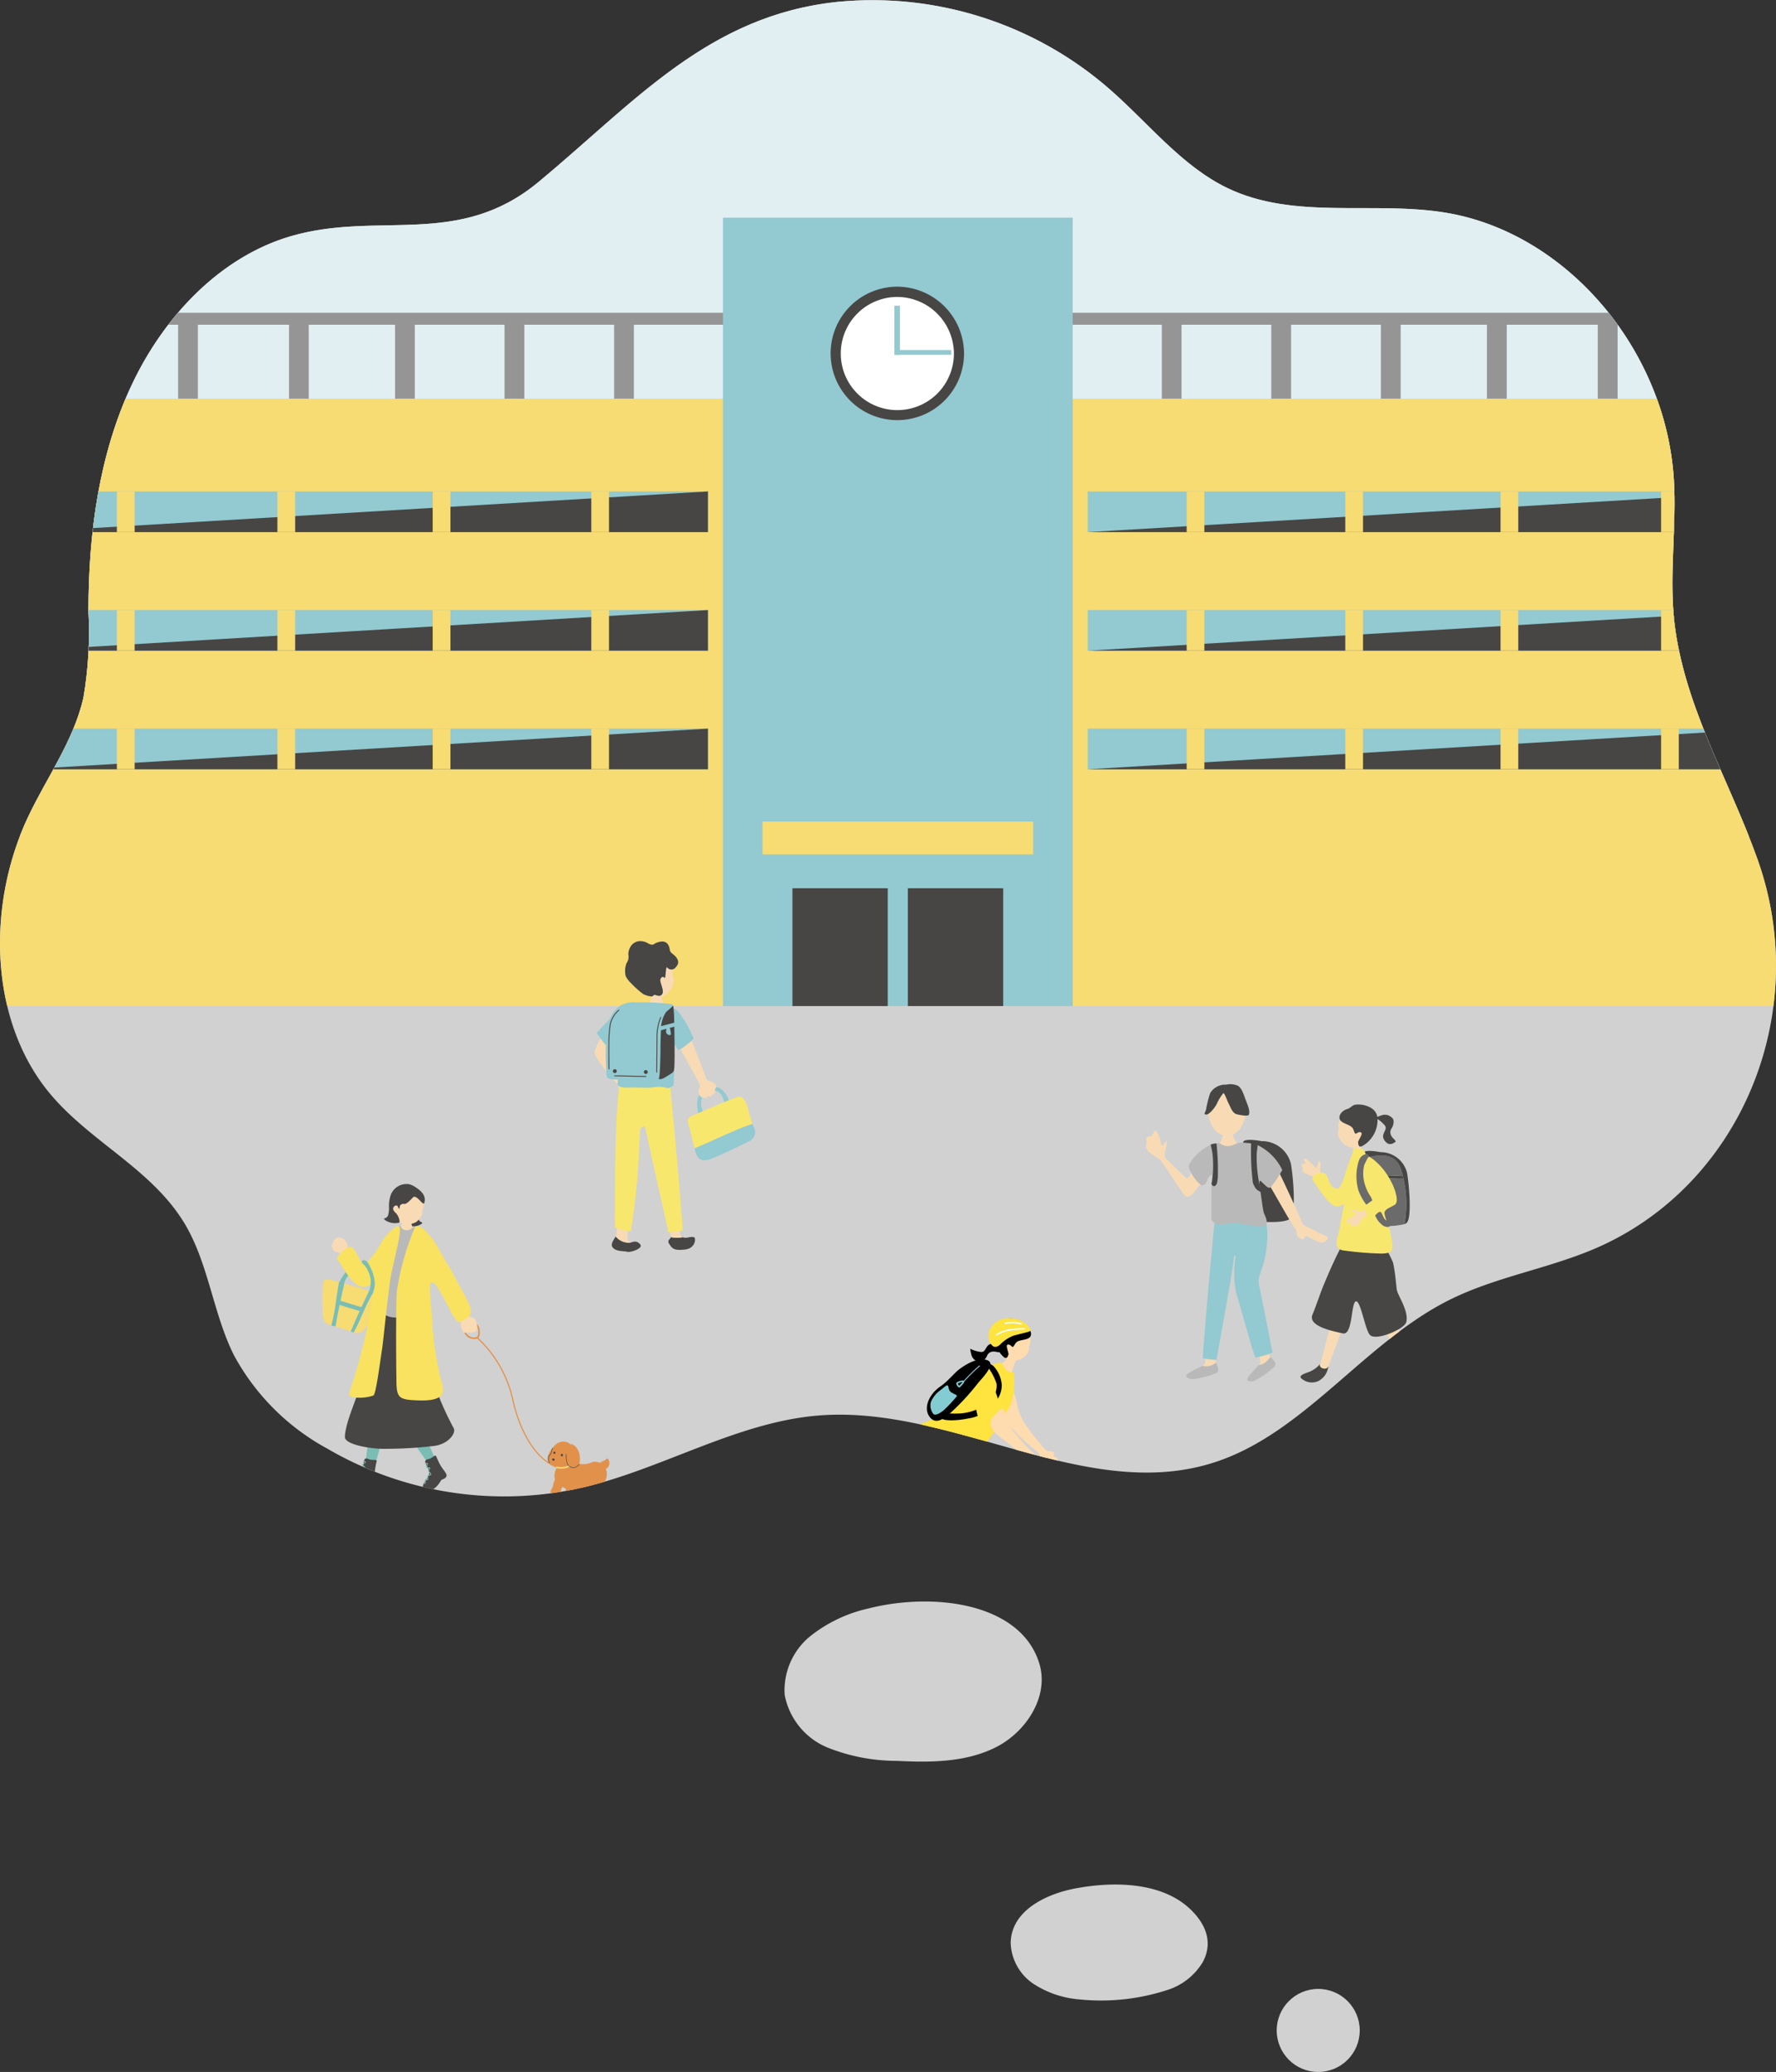 <svg xmlns="http://www.w3.org/2000/svg" xmlns:xlink="http://www.w3.org/1999/xlink" width="171.133" height="199.606" viewBox="0 0 171.133 199.606">
  <rect x="0" y="0" width="171.133" height="199.606" fill="#333333" stroke="none"/>
  <defs>
    <clipPath id="clip-path">
      <path id="Path_392538" data-name="Path 392538" d="M504.805,22.762c-6.722,1.974-12.185,7.665-15.318,14.352s-4.149,14.292-4.15,21.741a37.875,37.875,0,0,1-.482,8.347c-.945,4.189-3.551,7.7-5.363,11.56-3.981,8.47-3.72,19.537,2.1,26.551,3.948,4.758,10,7.359,13.135,12.773,2.2,3.808,2.653,8.527,4.63,12.476a22.335,22.335,0,0,0,8.958,8.973,33.838,33.838,0,0,0,24.627,3.77c7.721-1.8,14.886-6.308,22.753-6.941,12.995-1.048,25.9,8.631,38.363,4.44,8.487-2.854,14.258-11.46,22.316-15.523,4.433-2.235,9.374-3,13.933-4.913,14.083-5.914,21.206-22.578,15.863-37.579-2.8-7.853-7.346-15.171-8.085-23.563-.381-4.328.286-8.707.016-13.045-.786-12.6-10.426-23.832-22.069-25.707-6.977-1.123-14.506.729-20.929-2.352-4.4-2.11-7.6-6.234-11.327-9.494A34.739,34.739,0,0,0,557.536.177c-12.469,1.3-19.525,9.63-28.821,17.343-7.761,6.439-15.443,2.756-23.91,5.243" transform="translate(145.683 6277.395)" fill="#e1e8e4"/>
    </clipPath>
    <clipPath id="clip-path-2">
      <rect id="Rectangle_16146" data-name="Rectangle 16146" width="173.032" height="75.954" transform="translate(0 0)" fill="none"/>
    </clipPath>
    <clipPath id="clip-path-3">
      <rect id="Rectangle_16147" data-name="Rectangle 16147" width="104.987" height="53.717" fill="none"/>
    </clipPath>
  </defs>
  <g id="Group_80115" data-name="Group 80115" transform="translate(-622.496 -6277.394)">
    <circle id="Ellipse_2656" data-name="Ellipse 2656" cx="4" cy="4" r="4" transform="translate(745.518 6469)" fill="#d1d1d1"/>
    <path id="Path_392701" data-name="Path 392701" d="M504.805,22.762c-6.722,1.974-12.185,7.665-15.318,14.352s-4.149,14.292-4.15,21.741a37.875,37.875,0,0,1-.482,8.347c-.945,4.189-3.551,7.7-5.363,11.56-3.981,8.47-3.72,19.537,2.1,26.551,3.948,4.758,10,7.359,13.135,12.773,2.2,3.808,2.653,8.527,4.63,12.476a22.335,22.335,0,0,0,8.958,8.973,33.838,33.838,0,0,0,24.627,3.77c7.721-1.8,14.886-6.308,22.753-6.941,12.995-1.048,25.9,8.631,38.363,4.44,8.487-2.854,14.258-11.46,22.316-15.523,4.433-2.235,9.374-3,13.933-4.913,14.083-5.914,21.206-22.578,15.863-37.579-2.8-7.853-7.346-15.171-8.085-23.563-.381-4.328.286-8.707.016-13.045-.786-12.6-10.426-23.832-22.069-25.707-6.977-1.123-14.506.729-20.929-2.352-4.4-2.11-7.6-6.234-11.327-9.494A34.739,34.739,0,0,0,557.536.177c-12.469,1.3-19.525,9.63-28.821,17.343-7.761,6.439-15.443,2.756-23.91,5.243" transform="translate(145.683 6277.395)" fill="#d1d1d1"/>
    <g id="Mask_Group_808" data-name="Mask Group 808" clip-path="url(#clip-path)">
      <path id="Path_392702" data-name="Path 392702" d="M0,0H259V97H0Z" transform="translate(592 6261)" fill="#e1eff2"/>
      <g id="Group_79482" data-name="Group 79482" transform="translate(39.146 50.083)">
        <g id="Group_79352" data-name="Group 79352" transform="translate(583.351 6248.279)">
          <rect id="Rectangle_16092" data-name="Rectangle 16092" width="164.462" height="1.15" transform="translate(4.284 9.167)" fill="#959595"/>
          <rect id="Rectangle_16093" data-name="Rectangle 16093" width="1.905" height="7.602" transform="translate(6.479 10.316)" fill="#959595"/>
          <rect id="Rectangle_16094" data-name="Rectangle 16094" width="1.905" height="7.602" transform="translate(17.164 10.316)" fill="#959595"/>
          <rect id="Rectangle_16095" data-name="Rectangle 16095" width="1.9" height="7.602" transform="translate(27.849 10.316)" fill="#959595"/>
          <rect id="Rectangle_16096" data-name="Rectangle 16096" width="1.903" height="7.602" transform="translate(38.066 10.316)" fill="#959595"/>
          <rect id="Rectangle_16097" data-name="Rectangle 16097" width="1.911" height="7.602" transform="translate(48.615 10.316)" fill="#959595"/>
          <rect id="Rectangle_16098" data-name="Rectangle 16098" width="1.906" height="7.602" transform="translate(59.174 10.316)" fill="#959595"/>
          <rect id="Rectangle_16099" data-name="Rectangle 16099" width="1.901" height="7.602" transform="translate(69.732 10.316)" fill="#959595"/>
          <rect id="Rectangle_16100" data-name="Rectangle 16100" width="1.902" height="7.602" transform="translate(80.285 10.316)" fill="#959595"/>
          <rect id="Rectangle_16101" data-name="Rectangle 16101" width="1.904" height="7.602" transform="translate(90.841 10.316)" fill="#959595"/>
          <rect id="Rectangle_16102" data-name="Rectangle 16102" width="1.912" height="7.602" transform="translate(101.391 10.316)" fill="#959595"/>
          <rect id="Rectangle_16103" data-name="Rectangle 16103" width="1.898" height="7.602" transform="translate(111.952 10.316)" fill="#959595"/>
          <rect id="Rectangle_16104" data-name="Rectangle 16104" width="1.906" height="7.602" transform="translate(122.499 10.316)" fill="#959595"/>
          <rect id="Rectangle_16105" data-name="Rectangle 16105" width="1.906" height="7.602" transform="translate(133.059 10.316)" fill="#959595"/>
          <rect id="Rectangle_16106" data-name="Rectangle 16106" width="1.907" height="7.602" transform="translate(143.279 10.316)" fill="#959595"/>
          <rect id="Rectangle_16107" data-name="Rectangle 16107" width="1.911" height="7.602" transform="translate(153.959 10.316)" fill="#959595"/>
          <rect id="Rectangle_16108" data-name="Rectangle 16108" width="1.906" height="7.602" transform="translate(164.647 10.316)" fill="#959595"/>
          <rect id="Rectangle_16109" data-name="Rectangle 16109" width="173.032" height="58.515" transform="translate(0 17.439)" fill="#f7db73"/>
          <rect id="Rectangle_16110" data-name="Rectangle 16110" width="65.79" height="3.917" transform="translate(2.425 26.379)" fill="#93c9d0"/>
          <rect id="Rectangle_16111" data-name="Rectangle 16111" width="65.79" height="3.916" transform="translate(2.425 37.803)" fill="#93c9d0"/>
          <rect id="Rectangle_16112" data-name="Rectangle 16112" width="65.79" height="3.918" transform="translate(2.425 49.224)" fill="#93c9d0"/>
          <rect id="Rectangle_16113" data-name="Rectangle 16113" width="65.792" height="3.917" transform="translate(104.815 26.379)" fill="#93c9d0"/>
          <rect id="Rectangle_16114" data-name="Rectangle 16114" width="65.792" height="3.916" transform="translate(104.815 37.803)" fill="#93c9d0"/>
          <rect id="Rectangle_16115" data-name="Rectangle 16115" width="65.792" height="3.918" transform="translate(104.815 49.224)" fill="#93c9d0"/>
          <path id="Path_388615" data-name="Path 388615" d="M68.19,30.019H2.4L68.19,26.1Z" transform="translate(0.025 0.277)" fill="#474645"/>
          <rect id="Rectangle_16116" data-name="Rectangle 16116" width="1.712" height="3.917" transform="translate(11.26 26.379)" fill="#f7db73"/>
          <rect id="Rectangle_16117" data-name="Rectangle 16117" width="1.711" height="3.917" transform="translate(26.729 26.379)" fill="#f7db73"/>
          <rect id="Rectangle_16118" data-name="Rectangle 16118" width="1.711" height="3.917" transform="translate(41.691 26.379)" fill="#f7db73"/>
          <rect id="Rectangle_16119" data-name="Rectangle 16119" width="1.707" height="3.917" transform="translate(56.975 26.379)" fill="#f7db73"/>
          <path id="Path_388616" data-name="Path 388616" d="M68.19,41.322H2.4L68.19,37.406Z" transform="translate(0.025 0.397)" fill="#474645"/>
          <rect id="Rectangle_16120" data-name="Rectangle 16120" width="1.712" height="3.916" transform="translate(11.26 37.803)" fill="#f7db73"/>
          <rect id="Rectangle_16121" data-name="Rectangle 16121" width="1.711" height="3.916" transform="translate(26.729 37.803)" fill="#f7db73"/>
          <rect id="Rectangle_16122" data-name="Rectangle 16122" width="1.711" height="3.916" transform="translate(41.691 37.803)" fill="#f7db73"/>
          <rect id="Rectangle_16123" data-name="Rectangle 16123" width="1.707" height="3.916" transform="translate(56.975 37.803)" fill="#f7db73"/>
          <path id="Path_388617" data-name="Path 388617" d="M68.19,52.626H2.4L68.19,48.708Z" transform="translate(0.025 0.517)" fill="#474645"/>
          <rect id="Rectangle_16124" data-name="Rectangle 16124" width="1.712" height="3.918" transform="translate(11.26 49.224)" fill="#f7db73"/>
          <rect id="Rectangle_16125" data-name="Rectangle 16125" width="1.711" height="3.918" transform="translate(26.729 49.224)" fill="#f7db73"/>
          <rect id="Rectangle_16126" data-name="Rectangle 16126" width="1.711" height="3.918" transform="translate(41.691 49.224)" fill="#f7db73"/>
          <rect id="Rectangle_16127" data-name="Rectangle 16127" width="1.707" height="3.918" transform="translate(56.975 49.224)" fill="#f7db73"/>
          <path id="Path_388618" data-name="Path 388618" d="M171.565,30.019H105.774L171.565,26.1Z" transform="translate(-0.96 0.277)" fill="#474645"/>
          <rect id="Rectangle_16128" data-name="Rectangle 16128" width="1.707" height="3.917" transform="translate(114.344 26.379)" fill="#f7db73"/>
          <rect id="Rectangle_16129" data-name="Rectangle 16129" width="1.709" height="3.917" transform="translate(129.628 26.379)" fill="#f7db73"/>
          <rect id="Rectangle_16130" data-name="Rectangle 16130" width="1.71" height="3.917" transform="translate(144.589 26.379)" fill="#f7db73"/>
          <rect id="Rectangle_16131" data-name="Rectangle 16131" width="1.706" height="3.917" transform="translate(160.06 26.379)" fill="#f7db73"/>
          <path id="Path_388619" data-name="Path 388619" d="M171.565,41.322H105.774l65.792-3.916Z" transform="translate(-0.96 0.397)" fill="#474645"/>
          <rect id="Rectangle_16132" data-name="Rectangle 16132" width="1.707" height="3.916" transform="translate(114.344 37.803)" fill="#f7db73"/>
          <rect id="Rectangle_16133" data-name="Rectangle 16133" width="1.709" height="3.916" transform="translate(129.628 37.803)" fill="#f7db73"/>
          <rect id="Rectangle_16134" data-name="Rectangle 16134" width="1.71" height="3.916" transform="translate(144.589 37.803)" fill="#f7db73"/>
          <rect id="Rectangle_16135" data-name="Rectangle 16135" width="1.706" height="3.916" transform="translate(160.06 37.803)" fill="#f7db73"/>
          <path id="Path_388620" data-name="Path 388620" d="M171.565,52.626H105.774l65.792-3.918Z" transform="translate(-0.96 0.517)" fill="#474645"/>
          <rect id="Rectangle_16136" data-name="Rectangle 16136" width="1.707" height="3.918" transform="translate(114.344 49.224)" fill="#f7db73"/>
          <rect id="Rectangle_16137" data-name="Rectangle 16137" width="1.709" height="3.918" transform="translate(129.628 49.224)" fill="#f7db73"/>
          <rect id="Rectangle_16138" data-name="Rectangle 16138" width="1.71" height="3.918" transform="translate(144.589 49.224)" fill="#f7db73"/>
          <rect id="Rectangle_16139" data-name="Rectangle 16139" width="1.706" height="3.918" transform="translate(160.06 49.224)" fill="#f7db73"/>
          <rect id="Rectangle_16140" data-name="Rectangle 16140" width="33.704" height="75.954" transform="translate(69.66 0)" fill="#93c9d0"/>
          <g id="Group_79351" data-name="Group 79351" transform="translate(0 0)" clip-path="url(#clip-path-2)">
            <path id="Path_388621" data-name="Path 388621" d="M93.006,13.086A6.428,6.428,0,1,1,86.578,6.58a6.467,6.467,0,0,1,6.428,6.506" transform="translate(-0.113 0.07)" fill="#474645"/>
            <path id="Path_388622" data-name="Path 388622" d="M92.03,13.076a5.451,5.451,0,1,1-5.45-5.517,5.484,5.484,0,0,1,5.45,5.517" transform="translate(-0.114 0.08)" fill="#fff"/>
            <rect id="Rectangle_16141" data-name="Rectangle 16141" width="0.536" height="4.726" transform="translate(86.181 8.486)" fill="#93c9d0"/>
            <rect id="Rectangle_16142" data-name="Rectangle 16142" width="5.482" height="0.463" transform="translate(86.181 12.75)" fill="#93c9d0"/>
            <rect id="Rectangle_16143" data-name="Rectangle 16143" width="26.08" height="3.169" transform="translate(73.474 58.175)" fill="#f7db73"/>
            <rect id="Rectangle_16144" data-name="Rectangle 16144" width="9.183" height="11.352" transform="translate(76.357 64.602)" fill="#474645"/>
            <rect id="Rectangle_16145" data-name="Rectangle 16145" width="9.189" height="11.352" transform="translate(87.478 64.602)" fill="#474645"/>
          </g>
        </g>
        <g id="Group_79353" data-name="Group 79353" transform="translate(614.408 6317.965)" clip-path="url(#clip-path-3)">
          <path id="Path_388623" data-name="Path 388623" d="M54.307,20.949a1.072,1.072,0,0,1,.794.2c.344.275.371.613.527.94s.293.467.458.379c.089-.047.05-.386-.147-.8a2,2,0,0,0-.692-.859c-.4-.281-.709-.14-1.21-.028A1.416,1.416,0,0,0,53.007,22a3.833,3.833,0,0,0,.155,1.366c.112.479.273.337.4.251s.138-.265-.031-.633a2.138,2.138,0,0,1-.142-.989,1.225,1.225,0,0,1,.921-1.041" transform="translate(-16.878 -6.578)" fill="#93c9d0"/>
          <path id="Path_388624" data-name="Path 388624" d="M57.492,23.176c-.091-.324-.386-1.3-.972-1.146s-3.758,1.544-4.283,1.753-.66.318-.444,1.1c.226.643.228.98.451,1.759.031.109.059.227.087.346,1.865-.756,3.7-1.724,5.581-2.355a14.265,14.265,0,0,1-.42-1.456" transform="translate(-16.465 -7.012)" fill="#f8e76d"/>
          <path id="Path_388625" data-name="Path 388625" d="M58.21,25.855c-1.882.631-3.716,1.6-5.581,2.354.175.73.391,1.526,1.76.946,1.592-.675,3.17-1.454,3.567-1.668a.96.96,0,0,0,.373-1.341c-.043-.095-.082-.192-.119-.29" transform="translate(-16.763 -8.235)" fill="#93c9d0"/>
          <path id="Path_388626" data-name="Path 388626" d="M41.471,37.921a.844.844,0,0,0,.07-.153c.108-.339.2-7.86.262-8.091,0,0,1.538-.092,1.523.247s-.831,8.06-.677,8.352a1.035,1.035,0,0,0,.226.241,1.665,1.665,0,0,1-1.4-.6" transform="translate(-13.209 -9.449)" fill="#f8dbb4"/>
          <path id="Path_388627" data-name="Path 388627" d="M41.3,41.779a1.665,1.665,0,0,0,1.4.6c.451-.17.682-.168.959.145.354.4-.936.813-1.259.72s-1,0-1.356-.384c-.3-.33.073-.751.254-1.077" transform="translate(-13.037 -13.307)" fill="#474645"/>
          <path id="Path_388628" data-name="Path 388628" d="M50.314,41.856c.341.181.709-.11,1.1.009.178.054.164,1.072-.894,1.184s-1.208-.078-1.524-.574c-.215-.339.166-.447.178-.626a2.565,2.565,0,0,0,1.135.007" transform="translate(-15.586 -13.325)" fill="#474645"/>
          <path id="Path_388629" data-name="Path 388629" d="M47,28.725s1.66-.531,1.713-.348.6,8.476.737,8.918a.464.464,0,0,0,.249.262,2.572,2.572,0,0,1-1.135-.007v-.012C48.555,37.354,46.913,29,47,28.725" transform="translate(-14.968 -9.026)" fill="#f8dbb4"/>
          <path id="Path_388630" data-name="Path 388630" d="M41.263,13.487c-.654.609-1.619.669-1.336,1.4.167.431,1.472,2.46,1.663,2.791.033.057.132.067.137.076.253.087.638.147.972.239.189.053.045.21-.116.224-.2.016-.456-.022-.546,0-.033.02-.048.051-.01.09a11.61,11.61,0,0,1,.8.976c.1.144.111.371-.139.227-.074-.042-.365-.329-.416-.3-.072.038.132.4.209.511.089.127-.11.373-.236.241-.264-.274-.275.014-.476-.147-.067-.052-.1.061-.178.067s-.13-.158-.182-.232a.716.716,0,0,1-.341-.405,4.828,4.828,0,0,1-.206-.772,1.41,1.41,0,0,0-.163-.811c-.064-.123-2.228-2.44-2.184-3.124a4.155,4.155,0,0,1,1.722-2.409c1.225.141,1.527,1.027,1.022,1.368" transform="translate(-12.268 -3.86)" fill="#f8dbb4"/>
          <path id="Path_388631" data-name="Path 388631" d="M49.729,12.664c-.128.061-.189.094.04.661s2.38,4.32,2.42,4.535-.111.276-.147.557c-.028.218.181.609.322.614.11,0,.254.095.331.084.175-.024.148-.143.238-.181.069-.029.226.046.277.029.119-.042.125-.149.162-.185a1.037,1.037,0,0,1,.219-.093c.1-.05.016-.379.068-.461.083-.134.23-.194-.024-.462-.33-.346-.488-.237-.67-.325s-.209-.358-.363-.756-1.49-3.874-1.638-4.1-1.234.086-1.234.086" transform="translate(-15.803 -3.98)" fill="#f8dbb4"/>
          <path id="Path_388632" data-name="Path 388632" d="M47.156,7.364c-.066,0-.726-.022-.808-.03a5.881,5.881,0,0,1-.223.8,7.324,7.324,0,0,1-.471.829,3.663,3.663,0,0,0,2.187,0,1.952,1.952,0,0,1-.536-.89c-.05-.241-.149-.618-.149-.709" transform="translate(-14.541 -2.336)" fill="#f8dbb4"/>
          <path id="Path_388633" data-name="Path 388633" d="M42.059,19.136c-.82,1.45-.664,14.345-.693,14.488s1.483.539,1.546.361a70.86,70.86,0,0,0,.758-7.07c.024-.727.1-2.4.133-2.614s.429-.519.485-.226c.14.714,2.234,9.98,2.234,10.065a7.092,7.092,0,0,0,1.357-.156c.1-.014-1.176-14.293-1.261-14.577s-4.559-.27-4.559-.27" transform="translate(-13.175 -6.095)" fill="#f8e76d"/>
          <path id="Path_388634" data-name="Path 388634" d="M44.088,9.178c-.239-.043-.491-.3-.7-.3a2.877,2.877,0,0,0-1.916.139,28.2,28.2,0,0,0-2.678,2.639,14.924,14.924,0,0,0,1.454,1.835c.1.128.284.057.469-.1s.525-.5.582-.54.114.213.071.455-.578,3.037-.578,3.279.553.358,1.149.329,1.91.047,2.151,0a3.334,3.334,0,0,1,1.4.014c.354.156.579-.217.707-.217a18.945,18.945,0,0,0,0-2.7,6.723,6.723,0,0,0,0-1.073c-.057-.2.029-.337.149-.1a3.828,3.828,0,0,0,.306.45c.077.119,1.45-.972,1.477-1.1a10.6,10.6,0,0,0-1.559-2.686,3.02,3.02,0,0,0-1.144-.491,3.875,3.875,0,0,1-1.331.164" transform="translate(-12.355 -2.795)" fill="#93c9d0"/>
          <path id="Path_388635" data-name="Path 388635" d="M44.529,4.123c-.256-1.162-.1-2.627,1.321-2.851A1.92,1.92,0,0,1,47.92,2.63c.235.433-.277.883.094,1.369-.123.858-.261.989-.388,1.163a2.079,2.079,0,0,1-1.116.73,1.724,1.724,0,0,1-1.163-.412,2.491,2.491,0,0,1-.572-.637.508.508,0,0,1-.315-.177.763.763,0,0,1-.148-.418.156.156,0,0,1,.216-.126" transform="translate(-14.114 -0.397)" fill="#f8dbb4"/>
          <path id="Path_388636" data-name="Path 388636" d="M45.539.336c-.159.035-.242.028-.521-.112a1.4,1.4,0,0,0-.924-.2,1.072,1.072,0,0,0-.641.358,1.416,1.416,0,0,0-.327.913,1.063,1.063,0,0,1-.176.838,2.149,2.149,0,0,0-.079,1.254,2.416,2.416,0,0,0,.517.677,8.868,8.868,0,0,0,1.187,1.06c.284.134.855.3.932.162.162-.284.527.213.84-.119.335-.354-.271-1.216-.113-1.527.129-.251.268-.2.388-.087s.092-1.163.239-1.012a.511.511,0,0,0,.75.076c.274-.279.455-.564.173-.981s-.621-.425-.672-.817-.262-.81-.778-.769a1.592,1.592,0,0,0-.8.29" transform="translate(-13.636 0)" fill="#474645"/>
          <path id="Path_388637" data-name="Path 388637" d="M48.961,11.548l-1.686.446c-.005.131-.008.264-.01.4l1.705-.453c0-.129-.005-.259-.009-.388" transform="translate(-15.054 -3.678)" fill="#93c9d0"/>
          <path id="Path_388638" data-name="Path 388638" d="M48.883,9.186c-.079-.2-.521-.078-.765-.07-.317.1-.515.539-.693.961a4.1,4.1,0,0,0-.145,1.128l1.686-.445a13.734,13.734,0,0,0-.082-1.574" transform="translate(-15.059 -2.89)" fill="#474645"/>
          <path id="Path_388639" data-name="Path 388639" d="M47.247,12.57c-.006.379,0,.745,0,1,.007.661-.144,3.236.117,3.5s.652-.054,1.055-.291c.525-.31.507-.365.538-.75s.032-1.828.022-2.318c0-.215-.013-.89-.027-1.6Z" transform="translate(-15.037 -3.859)" fill="#474645"/>
          <path id="Path_388640" data-name="Path 388640" d="M45.771,8.776a20.193,20.193,0,0,0-2.842-.095,2.436,2.436,0,0,0-1.552.369,3.211,3.211,0,0,0-1.1,1.76,21.707,21.707,0,0,0-.2,3.358c.018.511.057,1.333.08,1.55s.128.291.452.353,3.31.141,3.685.125.865.059.937-.325.119-2.229.115-2.656.022-1.356.05-1.794a3.035,3.035,0,0,1,.474-1.791c.213-.234.641-.506.668-.656s-.431-.168-.765-.2" transform="translate(-12.763 -2.762)" fill="#93c9d0"/>
          <path id="Path_388641" data-name="Path 388641" d="M41.454,18.3a.186.186,0,1,1-.193-.18.187.187,0,0,1,.193.18" transform="translate(-13.084 -5.771)" fill="#474645"/>
          <path id="Path_388642" data-name="Path 388642" d="M45.838,18.427a.186.186,0,1,1-.193-.18.187.187,0,0,1,.193.18" transform="translate(-14.481 -5.812)" fill="#474645"/>
          <path id="Path_388643" data-name="Path 388643" d="M40.514,15.461a.043.043,0,0,1-.044-.041c-.02-.3-.023-2-.016-2.466a12.656,12.656,0,0,1,.114-1.705,2.451,2.451,0,0,1,.868-1.531.043.043,0,0,1,.059.016.045.045,0,0,1-.016.06,2.348,2.348,0,0,0-.824,1.467,12.566,12.566,0,0,0-.114,1.694c-.007.462,0,2.164.016,2.458a.044.044,0,0,1-.041.047h0" transform="translate(-12.884 -3.094)" fill="#474645"/>
          <path id="Path_388644" data-name="Path 388644" d="M44.33,19.143h0l-3.016-.062a.043.043,0,0,1-.043-.044.045.045,0,0,1,.045-.043l3.015.062a.044.044,0,0,1,0,.087" transform="translate(-13.145 -6.05)" fill="#474645"/>
          <path id="Path_388645" data-name="Path 388645" d="M47.269,16.1a.041.041,0,0,1-.044-.044l0-.64c.007-.863.018-2.308.022-2.677a4.893,4.893,0,0,1,.369-1.986.044.044,0,0,1,.06-.013.043.043,0,0,1,.014.06,4.814,4.814,0,0,0-.356,1.94c0,.369-.016,1.813-.022,2.676l-.005.64a.043.043,0,0,1-.044.044" transform="translate(-15.041 -3.42)" fill="#474645"/>
          <path id="Path_388646" data-name="Path 388646" d="M48.632,11.915a1.5,1.5,0,0,1-.009.427.388.388,0,0,0,.063.366c.093.1.382.2.386.008a2.2,2.2,0,0,0-.084-.483c-.038-.219-.038-.393-.132-.407s-.236-.036-.225.089" transform="translate(-15.482 -3.763)" fill="#93c9d0"/>
          <path id="Path_388647" data-name="Path 388647" d="M121.345,29.962a6.258,6.258,0,0,1,.835,1.15,11,11,0,0,1-1.112,1.665c-.216.259-.607.57-.9.247s-2.166-3.265-2.339-3.4a10.964,10.964,0,0,1-1.215-.894c-.063-.147-.246-.455-.146-.595s-.014-.446-.005-.542a.327.327,0,0,1,.327-.225.414.414,0,0,0,.364-.3c.059-.154.116-.335.286-.236a2.665,2.665,0,0,1,.431,1.024c.04.189.076.555.252.312s.366-.487.352-.267-.175.925-.195,1.049a.553.553,0,0,0,.147.605c.26.243,1.741,1.681,1.871,1.8s.286-.018.381-.242.667-1.146.667-1.146" transform="translate(-37.087 -8.537)" fill="#f8dbb4"/>
          <path id="Path_388648" data-name="Path 388648" d="M125.754,56.131a.8.8,0,0,1-.037-.145c-.042-.314,1.047-6.936,1.029-7.148,0,0-1.337-.32-1.376-.02s-.525,7.21-.705,7.443a.92.92,0,0,1-.236.177,1.488,1.488,0,0,0,1.326-.305" transform="translate(-39.631 -15.508)" fill="#f8dbb4"/>
          <path id="Path_388649" data-name="Path 388649" d="M125.027,59.609a1.488,1.488,0,0,1-1.326.305c-.4.236-1.147.549-1.439.781-.373.3.241.53.538.5a8.239,8.239,0,0,0,2.28-.6c.318-.243.053-.671-.055-.986" transform="translate(-38.904 -18.986)" fill="#b9b9b9"/>
          <path id="Path_388650" data-name="Path 388650" d="M132.67,55.443a.744.744,0,0,1-.087-.122c-.152-.278-1.518-6.848-1.611-7.04,0,0-1.362.182-1.291.476s2.1,6.916,2.019,7.2a.911.911,0,0,1-.157.25c.495.015.82-.373,1.127-.762" transform="translate(-41.303 -15.378)" fill="#f8dbb4"/>
          <path id="Path_388651" data-name="Path 388651" d="M133.022,58.79c-.307.388-.632.777-1.127.762-.287.364-.872.925-1.061,1.246-.242.41.415.408.682.273a8.255,8.255,0,0,0,1.912-1.38c.21-.341-.191-.645-.405-.9" transform="translate(-41.654 -18.725)" fill="#b9b9b9"/>
          <path id="Path_388652" data-name="Path 388652" d="M131.839,28.231a2.869,2.869,0,0,1,2.8,2.2c.24,1.429.48,4.57,0,5.2s-3.835.412-4.555,0-.32-7.1,0-7.393,1.758,0,1.758,0" transform="translate(-41.303 -8.951)" fill="#474645"/>
          <path id="Path_388653" data-name="Path 388653" d="M128.438,24.376a1.539,1.539,0,0,1-2.769,0c-.757-1.214-.739-3.949,1.384-3.949s2.141,2.734,1.385,3.949" transform="translate(-39.882 -6.506)" fill="#f8dbb4"/>
          <path id="Path_388654" data-name="Path 388654" d="M127.146,26.793c.063,0,.7-.022.776-.029a5.639,5.639,0,0,0,.214.767,7.13,7.13,0,0,0,.451.8,3.505,3.505,0,0,1-2.1,0,1.871,1.871,0,0,0,.515-.853c.048-.232.142-.594.142-.68" transform="translate(-40.287 -8.525)" fill="#f8dbb4"/>
          <path id="Path_388655" data-name="Path 388655" d="M130.094,38.086c.355.628.9,1.316.467,4.151-.229,1.51-.842,2.147-.642,3.074.451,2.094,1.281,6.379,1.291,6.431.027.136-1.422.482-1.6.523s-1.595-5.4-1.9-6.234a9.761,9.761,0,0,1-.054-3.474c-.034-.35-.19.032-.19.279,0,.654-1.649,9.561-1.649,9.642a6.87,6.87,0,0,1-1.3-.15c-.1-.014,1.129-13.711,1.211-13.984s4.372-.259,4.372-.259" transform="translate(-39.656 -12.131)" fill="#93c9d0"/>
          <path id="Path_388656" data-name="Path 388656" d="M133.747,30.23c.409.6,2.832,5.866,3.016,6.378s.649.59,1.005.766a10.528,10.528,0,0,0,1.195.6c.183.026.519.2.214.478a.577.577,0,0,1-.72.172c-.272-.091-.77-.368-.923-.429s-.429-.217-.476-.038-.022.332-.595.015c-.266-.2-.04-.58-.31-.84s-2.607-4.511-2.882-4.835.035-2.364.476-2.271" transform="translate(-42.415 -9.628)" fill="#f8dbb4"/>
          <path id="Path_388657" data-name="Path 388657" d="M126.926,28.656a3.742,3.742,0,0,1,.586-.164,8.211,8.211,0,0,1,1.461.164,5.121,5.121,0,0,1,2.547,2.477,10.62,10.62,0,0,1-1.107,1.651c-.1.123-.273.055-.45-.1s-.5-.477-.558-.518-.109.2-.068.436.322,2.5.423,2.711c.629,1.308.02,1.248-.553,1.221a11.953,11.953,0,0,1-1.453-.192,4.395,4.395,0,0,0-1.824,0c-.357.1-1.111,0-1.224-.471-.029-.119,0-2.316,0-2.588a13.2,13.2,0,0,1,.041-1.5c.055-.19-.123-.176-.286.014s-.2.705-.59.8-1.51-1.5-1.339-1.965a4.66,4.66,0,0,1,2.147-1.95,2.792,2.792,0,0,1,.817-.126,1.281,1.281,0,0,0,1.43.1" transform="translate(-39.021 -9.075)" fill="#b9b9b9"/>
          <path id="Path_388658" data-name="Path 388658" d="M131.977,28.568a1.81,1.81,0,0,0-.648-.074,23.554,23.554,0,0,0,.17,3.9c.239.58.354.645.716.841s.2-.016-.039-.484a13.086,13.086,0,0,1-.316-3.045c0-.337.1-.888.117-1.143" transform="translate(-41.826 -9.075)" fill="#474645"/>
          <path id="Path_388659" data-name="Path 388659" d="M125.614,28.725a1.6,1.6,0,0,1,.557-.108,23.593,23.593,0,0,1,.125,3.35c-.063.237,0,.57-.3.762a.267.267,0,0,1-.262-.41,11.039,11.039,0,0,0,.062-2.624c-.028-.288-.145-.752-.181-.969" transform="translate(-40.009 -9.115)" fill="#474645"/>
          <path id="Path_388660" data-name="Path 388660" d="M126.83,20.285a1.688,1.688,0,0,0-1.552.832,11.955,11.955,0,0,0-.4,1.617c-.12.3-.24.456.072.424s.824-.728.96-.992a4.6,4.6,0,0,1,.64-1.056c.128-.04.352.688.528,1.017s.344.9.768,1.008,1.092.2,1.161.056c.176-.376-.168-1.08-.336-1.536s-.384-1.225-.889-1.328a1.736,1.736,0,0,0-.952-.04" transform="translate(-39.734 -6.446)" fill="#474645"/>
          <path id="Path_388661" data-name="Path 388661" d="M140.438,32.354c-.151-.234-.2-.33-.186-.453s.027-.422.029-.6-.07-.266-.166-.239-.069.174-.14.425-.12.121-.24.045-.56-.567-.7-.641-.288-.187-.378-.08.166.24.165.343-.107.083-.259.125-.095.122-.046.277.093.153.047.283-.012.159.076.251a3.041,3.041,0,0,0,.69.294c.274.1.435.187.532.427a.635.635,0,0,0,.033.065c.225-.109.461-.2.7-.312-.078-.1-.134-.171-.158-.208" transform="translate(-44.102 -9.799)" fill="#f8dbb4"/>
          <path id="Path_388662" data-name="Path 388662" d="M150.933,33.434c-.018-.081-.033-.162-.054-.243-1.377-.1-2.675-.1-4.069-.1,0,.052-.006.1-.01.157,1.409.029,2.74.211,4.132.189" transform="translate(-46.757 -10.539)" fill="#474645"/>
          <path id="Path_388663" data-name="Path 388663" d="M146.776,33.318c-.107,1.86-.082,4.17.314,4.4a7.415,7.415,0,0,0,3.919.168,11.226,11.226,0,0,0-.1-4.376c-1.393.02-2.723-.16-4.132-.189" transform="translate(-46.732 -10.612)" fill="#6b6b6b"/>
          <path id="Path_388664" data-name="Path 388664" d="M150.727,31.741c-.54-1.892-2.392-1.519-3.768-1.089-.056.4-.107.946-.144,1.549,1.394,0,2.692,0,4.069.1-.047-.188-.1-.376-.156-.564" transform="translate(-46.761 -9.652)" fill="#6b6b6b"/>
          <path id="Path_388665" data-name="Path 388665" d="M151.356,31.8a2.624,2.624,0,0,0-2.56-2.009s-1.316-.266-1.608,0a1.782,1.782,0,0,0-.161.662c1.375-.43,3.228-.8,3.768,1.089a11.1,11.1,0,0,1,.311,5.182.6.6,0,0,0,.25-.168c.439-.574.219-3.448,0-4.756" transform="translate(-46.829 -9.45)" fill="#474645"/>
          <path id="Path_388666" data-name="Path 388666" d="M145.889,28.127c.04,0,.572.022.622.016.023.09.02.78.016.9a2.947,2.947,0,0,1-.126.786c-.062.1-.724.365-.664-.437.022-.3.052-.69.069-.787.028-.162.085-.42.083-.48" transform="translate(-46.417 -8.959)" fill="#f8dbb4"/>
          <path id="Path_388667" data-name="Path 388667" d="M148.924,24.854a3.954,3.954,0,0,1,.673-.269.968.968,0,0,1,.577.041c.288.145.405.26.473.438a1.178,1.178,0,0,1-.2.837.663.663,0,0,0,.02.733c.124.236.5.441.352.552-.434.324-.711.209-.924-.018-.684-.733.307-1.118-.093-1.59a3.285,3.285,0,0,0-.873-.722" transform="translate(-47.433 -7.823)" fill="#474645"/>
          <path id="Path_388668" data-name="Path 388668" d="M146.42,26.863a1.484,1.484,0,0,1-1.282.6,2.117,2.117,0,0,1-1.078-.472,1.842,1.842,0,0,1-.437-.772,1.122,1.122,0,0,1,.023-.449c.089-.349-.172-.376.183-1.059a2.029,2.029,0,0,1,1.818-1.067c.955.067,1.552,2.256.773,3.221" transform="translate(-45.741 -7.529)" fill="#f8dbb4"/>
          <path id="Path_388669" data-name="Path 388669" d="M143.854,24.143a1.12,1.12,0,0,1,.676-.584c.43-.117.465-.41.921-.44a2.429,2.429,0,0,1,1.423.332,1.256,1.256,0,0,1,.6.884,2.886,2.886,0,0,1-1.431,2.763c-.239.125-.408.122-.435-.382.131-.324.394-.694.343-.836s-.262-.121-.384-.047c-.307.187-.244.078-.435-.368-.234-.543-1.565-.475-1.276-1.321" transform="translate(-45.805 -7.362)" fill="#474645"/>
          <path id="Path_388670" data-name="Path 388670" d="M152.561,59.528c-.311.029-.641.617-.86.881s-.961.925-.766,1.151a.771.771,0,0,0,1.229.1c.578-.541,1.02-1.418.85-1.751a.676.676,0,0,0-.453-.377" transform="translate(-48.063 -18.96)" fill="#474645"/>
          <path id="Path_388671" data-name="Path 388671" d="M152.052,56.96a.688.688,0,0,0,.075-.376c-.064-.294-2.009-6.343-2.113-6.516,0,0-1.272.286-1.18.558s2.181,5.827,2.239,5.993a1.466,1.466,0,0,0,.238.476.527.527,0,0,0,.741-.135" transform="translate(-47.403 -15.947)" fill="#f8dbb4"/>
          <path id="Path_388672" data-name="Path 388672" d="M140.437,59.316c.33.108.671.4.5.821a1.779,1.779,0,0,1-.884,1.135,1.494,1.494,0,0,1-1.527-.135c-.484-.305-.057-.494.48-.684a2.7,2.7,0,0,0,1.433-1.137" transform="translate(-44.053 -18.893)" fill="#474645"/>
          <path id="Path_388673" data-name="Path 388673" d="M144.35,49.575s-1.307-.684-1.377-.539-1.75,7.024-1.912,7.327c-.094.176.095.5.556.44a.358.358,0,0,0,.213-.147c.059-.088,2.547-6.835,2.519-7.081" transform="translate(-44.922 -15.612)" fill="#f8dbb4"/>
          <path id="Path_388674" data-name="Path 388674" d="M149.01,50.376c.284-1.069-.842-2.616-.91-3.143-.084-.65-.148-1.644-.362-2.606a9.523,9.523,0,0,0-.981-1.788,21.83,21.83,0,0,1-3.9.048c-.7,1.321-1.153,2.342-1.812,3.919-.3.707-.7,1.944-1.067,2.823-.448,1.067,1.664,1.55,2.927,1.817.954.2.778-2.885,1.232-3.078.47-.2.883,2.673,1.368,3.22.558.63,3.326-.551,3.5-1.211" transform="translate(-44.565 -13.645)" fill="#474645"/>
          <path id="Path_388675" data-name="Path 388675" d="M147.574,37.719c-.151-.853-.551-1.581-.63-2.128-.063-.443.726-.626,1.029-.876.41-.339-.085-1.688-.467-2.344a6.365,6.365,0,0,0-1.648-2c-.605-.427-.7-.4-.826-.768-.088-.263-.427-.235-.7-.271-.606-.08-.331.235-.453.436a23.085,23.085,0,0,0-.791,2.212c-.127.448-.479,1.218-.6,1.218-.972,0-.82-1.2-1.341-1.485-.39-.215-1.445.232-1.054.742.578.754,1.845,3.2,2.844,2.233,0,0,.124-.112.1.031-.091.593-.4,2.225-.478,2.6-.1.472-.629,1.632.367,1.818a32.021,32.021,0,0,0,3.752.313c1.254-.043,1.126-.416.893-1.725" transform="translate(-44.594 -9.337)" fill="#f8e76d"/>
          <path id="Path_388676" data-name="Path 388676" d="M146.418,38.049c-.226.08-.316.106-.416.067s-.348-.1-.5-.142-.236.007-.232.093.132.092.328.2.078.124-.009.209-.584.358-.673.459-.213.2-.14.3.232-.092.318-.071.049.106.054.241.084.1.224.092.146-.048.247.016.131.042.225-.015a2.617,2.617,0,0,0,.38-.521c.141-.209.241-.327.461-.361a.449.449,0,0,0,.061-.015c-.048-.209-.08-.425-.125-.645-.1.046-.169.079-.2.092" transform="translate(-46.106 -12.09)" fill="#f8dbb4"/>
          <path id="Path_388677" data-name="Path 388677" d="M147.132,30.1c-.6.209-.694.534-.848,1.312a4.953,4.953,0,0,0,.127,2.209,5.618,5.618,0,0,0,.72,1.325c.046.085.307-.17.475-.277s.173-.043,0-.428a4.237,4.237,0,0,1-.634-1.411,3.466,3.466,0,0,1,0-1.688c.226-.449.311-.67.425-.748s-.117-.354-.266-.294" transform="translate(-46.569 -9.585)" fill="#6b6b6b"/>
          <path id="Path_388678" data-name="Path 388678" d="M148.867,38.637c.145-.167.446-.493.59-.274s.222.575.436.718.759.137.544.386-.231.376-.737.192a2.141,2.141,0,0,1-.833-1.022" transform="translate(-47.415 -12.196)" fill="#6b6b6b"/>
          <path id="Path_388679" data-name="Path 388679" d="M29.633,68.614a.063.063,0,0,1-.019,0c-2.33-.837-3.769-3.911-4.34-6.51a11.445,11.445,0,0,0-3.4-5.981.055.055,0,0,1,0-.078.057.057,0,0,1,.079,0,11.544,11.544,0,0,1,3.429,6.034c.564,2.569,1.981,5.607,4.269,6.429a.055.055,0,0,1-.019.107" transform="translate(-6.962 -17.845)" fill="#e2914b"/>
          <path id="Path_388680" data-name="Path 388680" d="M21.118,55.556a1.307,1.307,0,0,1-.435-.055,1.017,1.017,0,0,1-.574-.484.37.37,0,0,1-.006-.324,1.426,1.426,0,0,1,1.09-.639c.3.129.427.667.361,1.068a.5.5,0,0,1-.2.361.5.5,0,0,1-.234.074m-.014-1.37a1.5,1.5,0,0,0-.871.572.227.227,0,0,0,.008.2.891.891,0,0,0,.48.4.727.727,0,0,0,.553,0,.354.354,0,0,0,.134-.262c.061-.371-.074-.822-.274-.91a.066.066,0,0,0-.03,0" transform="translate(-6.392 -17.213)" fill="#e2914b"/>
          <path id="Path_388681" data-name="Path 388681" d="M4.3,45.451c-.186-.269-.5.093-.924.48a5.134,5.134,0,0,0-.809,1.045c-.236.409-.289.6-.213.675s.342.37.42-.014a2.174,2.174,0,0,1,.386-.846c.284-.269.884-.8.954-.841.277-.166.351-.258.185-.5" transform="translate(-0.741 -14.447)" fill="#7abdb3"/>
          <path id="Path_388682" data-name="Path 388682" d="M13.134,39.543a1.4,1.4,0,0,1-1.358-.036c-.633-.44.731-.75.885-1.035.112-.209.275-.094.423.269.046.112-.24.33.073.521.177.108.3.1-.022.28" transform="translate(-3.698 -12.221)" fill="#474645"/>
          <path id="Path_388683" data-name="Path 388683" d="M20.174,52.874c.037.122.614.084.743.343s.308.838.077,1.1-.66.151-.759.17-.4.048-.485-.076a1.505,1.505,0,0,1-.213-.937c.074-.231-.48-.483.247-.826.181-.085.371.162.389.222" transform="translate(-6.181 -16.765)" fill="#f8dbb4"/>
          <path id="Path_388684" data-name="Path 388684" d="M5.1,49.11c-.322-.1-.6-.189-.73-.226-.2-.057-1.354-.4-1.379-.408L2.706,48.4c-.3,1.347-.622,2.77-.854,4.157.139.035.279.072.428.117.215.066.634.241,1.049.366C3.876,51.7,4.476,50.444,5.1,49.11" transform="translate(-0.59 -15.416)" fill="#f7db73"/>
          <path id="Path_388685" data-name="Path 388685" d="M5.792,49.442c-.626,1.334-1.226,2.592-1.773,3.929.1.031.2.057.3.08C5,52.21,5.439,50.815,6.219,49.58l-.427-.138" transform="translate(-1.28 -15.748)" fill="#7abdb3"/>
          <path id="Path_388686" data-name="Path 388686" d="M7.542,50.058c-.1-.052-.638-.236-1.184-.414-.78,1.235-1.214,2.63-1.9,3.872a.955.955,0,0,0,.756-.029,8.3,8.3,0,0,0,.941-1.2c.208-.313.594-.92.9-1.291.192-.23.645-.853.488-.938" transform="translate(-1.419 -15.812)" fill="#f7db73"/>
          <path id="Path_388687" data-name="Path 388687" d="M.282,47.81c-.35.122-.28,2.117-.269,2.636s0,1.463.43,1.655a3.754,3.754,0,0,0,.423.155c.393-1.308.478-2.836.753-4.181A5.414,5.414,0,0,0,.282,47.81" transform="translate(0 -15.224)" fill="#f7db73"/>
          <path id="Path_388688" data-name="Path 388688" d="M2.171,50.744l2.467.753-.119.388L2.13,51.159Z" transform="translate(-0.678 -16.162)" fill="#7abdb3"/>
          <path id="Path_388689" data-name="Path 388689" d="M2.024,48.205c-.275,1.346-.36,2.872-.753,4.181.133.04.264.074.4.108.231-1.387.552-2.81.853-4.157-.137-.037-.311-.084-.5-.132" transform="translate(-0.405 -15.354)" fill="#7abdb3"/>
          <path id="Path_388690" data-name="Path 388690" d="M6.757,71.433a24.956,24.956,0,0,0,.818-2.839c.124-.557.468-1.785.661-2.376.35-1.071.972-1.7-.334-2.021-1.052-.262-1.005.605-1.17,1.5-.339,1.842-.692,5.083-.725,5.185a1.659,1.659,0,0,0-.11.583c.009.2.826.039.86-.034" transform="translate(-1.876 -20.432)" fill="#7abdb3"/>
          <path id="Path_388691" data-name="Path 388691" d="M10.272,65.378c-.479.388-.416.547.347,1.657.847,1.233,2.72,3.994,2.847,4.034.378.117.722-.132.568-.549-.207-.56-1.723-3.6-2.07-4.469-.193-.482-.272-1.821-1.691-.672" transform="translate(-3.175 -20.679)" fill="#7abdb3"/>
          <path id="Path_388692" data-name="Path 388692" d="M15.489,72.791c-.057-.167-.421.205-.663.273-.194.055-.521.066-.321.473s.433.776.245,1.181-.732.925-.47,1.231.343.418.812.118a2.344,2.344,0,0,0,.822-.85c.111-.211.259-.173.411-.284.294-.215.166-.4-.025-.694a5.551,5.551,0,0,1-.463-.687c-.144-.294-.316-.671-.347-.763" transform="translate(-4.526 -23.171)" fill="#474645"/>
          <path id="Path_388693" data-name="Path 388693" d="M14.408,73.942c.082-.042.158-.114.241-.029,0,0,.007.016,0-.005-.352.515.15.271.195.473-.313.168.047.343.109.526-.331-.074-.4.255-.258.454-.388-.078-.328.157-.248.326-.072.072-.28-.046-.239.107.3.073.355-.151.232-.354.3.062.373-.081.233-.348,0-.182.414,0,.331-.286a1.964,1.964,0,0,0-.24-.291.283.283,0,0,0,.138-.161C15,74.109,14.6,74.3,14.6,74.1c.315-.445-.2-.365-.187-.162" transform="translate(-4.525 -23.499)" fill="#7abdb3"/>
          <path id="Path_388694" data-name="Path 388694" d="M6.378,73.4c.05-.17-.462-.077-.7-.162-.19-.068-.463-.249-.536.2s-.1.883-.485,1.1-1.133.328-1.1.731.037.54.594.566a2.343,2.343,0,0,0,1.162-.216c.213-.107.311.01.5.007.363,0,.368-.233.381-.579a5.619,5.619,0,0,1,.02-.829c.053-.323.132-.73.159-.823" transform="translate(-1.134 -23.297)" fill="#474645"/>
          <path id="Path_388695" data-name="Path 388695" d="M5.129,73.556c.091.014.194,0,.213.116,0,0,0,.016.007,0-.586.215-.035.308-.115.5-.353-.044-.161.307-.217.491-.226-.252-.476-.026-.474.22-.271-.288-.358-.062-.39.122-.1.017-.2-.2-.257-.052.2.232.377.083.394-.153.208.224.351.15.392-.149.108-.147.338.238.435-.041a1.941,1.941,0,0,0-.027-.376A.287.287,0,0,0,5.3,74.18c.218-.144-.219-.224-.108-.384.515-.18.05-.411-.059-.24" transform="translate(-1.241 -23.409)" fill="#7abdb3"/>
          <path id="Path_388696" data-name="Path 388696" d="M13.673,63.507c-.853-1.585-2.466-4.986-2.228-6.714.212-1.544-.314-3.739-.733-4.067-1.329-1.045-2.557-.568-4.231-.628-.285-.01-.434.3-.553,1.211-.152,1.158-.778,3.49-1.062,5.369-.194,1.286-1.645,4.142-1.674,5.682-.014.7,2.333,1.136,3.768,1.136a40.845,40.845,0,0,0,4.755-.269c1.437-.153,2.216-1.24,1.959-1.719" transform="translate(-1.016 -16.575)" fill="#474645"/>
          <path id="Path_388697" data-name="Path 388697" d="M2.843,43.118c-.084-.091.125-.361-.07-.726a.873.873,0,0,0-.815-.482.828.828,0,0,0-.587.7c0,.1-.093.123.123.512.072.13.25.17.531.234.23.052.328.859.974.417.16-.11-.113-.61-.155-.655" transform="translate(-0.431 -13.346)" fill="#f8dbb4"/>
          <path id="Path_388698" data-name="Path 388698" d="M11.771,38.964c-.035,0-.713-.016-.756-.021-.018.078-.018.372-.044.474-.266,1.058-.937,1.144-.851,1.854.079.649,1.982.363,2.177-.182.172-.483-.438-.724-.519-1.7-.012-.141-.008-.372-.008-.424" transform="translate(-3.221 -12.404)" fill="#f8dbb4"/>
          <path id="Path_388699" data-name="Path 388699" d="M10.155,37.493a1.343,1.343,0,0,0,1.013.83,1.854,1.854,0,0,0,1.055-.218,1.78,1.78,0,0,0,.549-.634,1.132,1.132,0,0,0,.072-.427c-.006-.346.23-.316.058-1.032A1.877,1.877,0,0,0,11.51,34.63c-.862-.136-1.846,1.8-1.355,2.864" transform="translate(-3.193 -11.028)" fill="#f8dbb4"/>
          <path id="Path_388700" data-name="Path 388700" d="M11.467,35.687c.322-.491,1.013.807,1.124.495.239-.673-.292-1.171-.741-1.465a2.261,2.261,0,0,0-.671-.344,1.622,1.622,0,0,0-1.8,1.007A3.221,3.221,0,0,0,9.2,36.556a2.416,2.416,0,0,1-.106.859c-.221.366-.578.155-.245.426a1.684,1.684,0,0,0,1.32.229c.17-.071-.11-.8-.336-.943-.316-.331-.247-.454-.172-.577s.3-.194.361-.074c.289.6.127.009.294-.111.457-.327.23.291,1.149-.678" transform="translate(-2.776 -10.937)" fill="#474645"/>
          <path id="Path_388701" data-name="Path 388701" d="M12.31,49.224c.733.147.472-1.6.224-2.721-.279-1.257.314-2.724.314-3.9,0-.709-.835-2.133-1.388-2.252-.229-.048-.387.416-.94.318-.536-.093-.361-.532-.568-.4-.482.305-.56.654-1.007,1.429a6.993,6.993,0,0,0-.6,3.23c0,.87-.816,2.873-.179,3.559,1,1.08,1.974.3,4.142.733" transform="translate(-2.524 -12.82)" fill="#b9b9b9"/>
          <path id="Path_388702" data-name="Path 388702" d="M6.277,45.819a28.645,28.645,0,0,1,.389-3.38c.212-.9,1.58-2.266,1.908-2.119.444.2-.622,3.675-.832,5.2-.355,2.587-.7,6.16-.778,6.61-.134.778-.581,4.381-.837,4.486-.768.316-2.587.344-2.333-.239A56.237,56.237,0,0,0,5.6,49.731c.2-.729.5-2.9.677-3.912" transform="translate(-1.201 -12.839)" fill="#f9e260"/>
          <path id="Path_388703" data-name="Path 388703" d="M12.261,40.384c.637-.277,1.281.694,1.731,1.257.478.6,1.137,2.015,1.436,2.423s1.114,2.027,1.405,2.542c.389.688.96,1.748.778,2.124-.048.1.034.292-.987.808-.446.225-1.169-1.56-1.764-2.6-.239-.419-.731-1.307-1.016-1.189-.351.147,0,2.2.047,3.485a32.793,32.793,0,0,0,.819,5.718c.186.827,1.017,2.243-2.034,2.153-2.033-.059-2.213-.206-2.213-2.094-.025-1.336-.06-6.161.03-8.374a25.845,25.845,0,0,1,1.768-6.251" transform="translate(-3.323 -12.847)" fill="#f9e260"/>
          <path id="Path_388704" data-name="Path 388704" d="M4.667,44.436c-.33.031-.63-1.261-1.169-1.621-.35-.234-1.565.923-1.391,1.166.674.943,1.525,2.647,2.468,2.647,1.3,0,1.775-1.405,1.878-1.55a9.05,9.05,0,0,0,.843-1.8c.109-1.08-.4-1.878-.748-1.226-.206.393-1.346,2.333-1.882,2.383" transform="translate(-0.666 -13.319)" fill="#f9e260"/>
          <path id="Path_388705" data-name="Path 388705" d="M5.816,45.124c.325.028.455.41.692.88a3.655,3.655,0,0,1,.322,1.31,1.986,1.986,0,0,1-.292,1.13c-.1.029-.447.252-.322-.119a2.822,2.822,0,0,0,.212-1.451,3.424,3.424,0,0,0-.359-.955,2.539,2.539,0,0,0-.438-.515c-.039-.072-.093-.3.185-.28" transform="translate(-1.783 -14.372)" fill="#7abdb3"/>
          <path id="Path_388706" data-name="Path 388706" d="M33.3,71.052c-.381-.134-.9.271-1.1.55-.222.322-.534.848-.245,1.234.159.212.457.284.869.106s.609-.994.673-1.291-.027-.538-.2-.6" transform="translate(-10.14 -22.622)" fill="#e2914b"/>
          <path id="Path_388707" data-name="Path 388707" d="M37.272,75.927c-.2.1-.479.3-.715.252a4.8,4.8,0,0,0-1.146.151,3.255,3.255,0,0,1-2.159-.465.959.959,0,0,1-.427-.844,1.5,1.5,0,0,1,.6-1.238c.275-.273,1.022-.185,1.64-.012a2.018,2.018,0,0,0,1.412-.128,1.129,1.129,0,0,1,1.348.809,1.376,1.376,0,0,1-.552,1.476" transform="translate(-10.453 -23.445)" fill="#e2914b"/>
          <path id="Path_388708" data-name="Path 388708" d="M34.119,73.027a1.4,1.4,0,0,1-1.13.222c-.448-.087-.932-.205-1.018-.667a.648.648,0,0,1,.2-.59c.094-.06.022-.608.586-1.019a1.082,1.082,0,0,1,1.524.248,1.555,1.555,0,0,1-.163,1.806" transform="translate(-10.18 -22.539)" fill="#e2914b"/>
          <path id="Path_388709" data-name="Path 388709" d="M32.656,73.363a.1.1,0,0,0,.044-.177c-.048-.042-.192-.061-.206.022a.136.136,0,0,0,.162.154" transform="translate(-10.349 -23.299)" fill="#474645"/>
          <path id="Path_388710" data-name="Path 388710" d="M32.691,72.363a.1.1,0,0,0,.176-.048c.012-.063-.042-.153-.117-.141a.118.118,0,0,0-.059.189" transform="translate(-10.404 -22.988)" fill="#474645"/>
          <path id="Path_388711" data-name="Path 388711" d="M33.754,72.693a.1.1,0,0,0,.176-.048c.012-.063-.045-.16-.12-.148a.123.123,0,0,0-.056.2" transform="translate(-10.742 -23.091)" fill="#474645"/>
          <path id="Path_388712" data-name="Path 388712" d="M33.333,74.92c.38.138.277,1.086.132,1.393-.282.6-.151.571-.277.767-.087.136-.318.22-.669.106-.2-.064-.3-.324-.193-.454.286-.346.138-.717.44-1.032.21-.22.4-.842.568-.78" transform="translate(-10.282 -23.861)" fill="#e2914b"/>
          <path id="Path_388713" data-name="Path 388713" d="M34.486,75.321c.4-.058.758.825.776,1.164.034.659.138.575.12.806-.012.161-.175.345-.539.411-.2.037-.418-.143-.385-.308.088-.44-.218-.7-.1-1.118.081-.293-.05-.929.131-.955" transform="translate(-10.934 -23.99)" fill="#e2914b"/>
          <path id="Path_388714" data-name="Path 388714" d="M37.214,74.986c.4.072.457,1.024.365,1.35-.177.636-.052.589-.142.8-.063.149-.276.271-.642.218-.2-.029-.351-.269-.267-.414.224-.389.015-.73.258-1.092.17-.253.247-.9.428-.865" transform="translate(-11.627 -23.884)" fill="#e2914b"/>
          <path id="Path_388715" data-name="Path 388715" d="M39.163,76.041c.326.232-.021.372-.017.518.019.66.157.493.158.726,0,.161-.145.358-.5.455-.2.054-.429-.107-.41-.275.027-.238-.068-.534-.175-.548-.256-.034-.247-.366-.205-.565.1-.47.826-.543,1.151-.312" transform="translate(-12.1 -24.179)" fill="#e2914b"/>
          <path id="Path_388716" data-name="Path 388716" d="M39.29,73.641c.027.374.418.612.609.476a.649.649,0,0,0,.1-.979c-.05-.04-.14.11-.271.175-.2.1-.448.163-.435.328" transform="translate(-12.514 -23.293)" fill="#e2914b"/>
          <path id="Path_388717" data-name="Path 388717" d="M32.052,73.114a.025.025,0,0,1-.02-.01.684.684,0,0,1-.035-.66.571.571,0,0,1,.1-.14.432.432,0,0,0,.085-.121,1.278,1.278,0,0,0,.041-.148,1.2,1.2,0,0,1,.128-.362.025.025,0,0,1,.035-.007.025.025,0,0,1,.007.035,1.18,1.18,0,0,0-.121.346,1.485,1.485,0,0,1-.042.154.48.48,0,0,1-.094.136.533.533,0,0,0-.091.127.633.633,0,0,0,.029.61.026.026,0,0,1-.005.035.024.024,0,0,1-.015,0" transform="translate(-10.169 -22.825)" fill="#474645"/>
          <path id="Path_388718" data-name="Path 388718" d="M33.519,74.377a1.789,1.789,0,0,1-.433-.05.071.071,0,1,1,.035-.138,1.73,1.73,0,0,0,1.355-.238.071.071,0,0,1,.085.115,1.776,1.776,0,0,1-1.043.311" transform="translate(-10.521 -23.55)" fill="#f7db73"/>
          <path id="Path_388719" data-name="Path 388719" d="M34.987,71.147c.4.037.709.624.767.957.067.386.132.994-.292,1.225-.232.126-.534.067-.833-.267s-.139-1.158-.074-1.455.249-.477.431-.46" transform="translate(-10.974 -22.661)" fill="#e2914b"/>
          <path id="Path_388720" data-name="Path 388720" d="M35.171,73.854a.68.68,0,0,1-.616-.4,2.422,2.422,0,0,1-.114-.912.025.025,0,0,1,.028-.022.024.024,0,0,1,.022.028,2.361,2.361,0,0,0,.11.885.631.631,0,0,0,.63.367.655.655,0,0,0,.455-.3.026.026,0,0,1,.034-.011.025.025,0,0,1,.01.034.7.7,0,0,1-.495.326c-.022,0-.043,0-.063,0" transform="translate(-10.968 -23.099)" fill="#474645"/>
        </g>
        <g id="Group_79365" data-name="Group 79365" transform="translate(659.898 6354.314)">
          <g id="Group_79367" data-name="Group 79367" transform="translate(0 0)">
            <path id="Path_388931" data-name="Path 388931" d="M116.818,45.149c-.2-.083-.27-.1-.228-.221s.106-.24-.031-.287a.97.97,0,0,0-.522-.093c-.134.053-.356-.287-.454-.365-.13-.142-.31-.407-.423-.519-.33-.325-1.118-1.459-1.373-1.788a5.516,5.516,0,0,1-.748-1.982,5.815,5.815,0,0,0-.387-1.183c-.137-.272-.628.587-1,1.348-.338.687-.011,1.22.733,2.078a16.39,16.39,0,0,0,2.386,2.261,6.165,6.165,0,0,1,.459.429.839.839,0,0,1,.091.491c-.009.216-.084.524.261.648s.385.265.5.225.3-.038.324-.13.167-.1.247-.141.221-.079.219-.219.094-.163.121-.225a.263.263,0,0,0-.17-.325" transform="translate(-91.608 -31.756)" fill="#ffdbb0"/>
            <path id="Path_388932" data-name="Path 388932" d="M65.139,132.607c.3.343.936.634,1.208,1.04.369.55.6,1.283-.619.961a3.694,3.694,0,0,1-2.3-1.869c-.125-.458.372-.424.46-.616a3.039,3.039,0,0,0,1.252.485" transform="translate(-52.086 -108.533)"/>
            <path id="Path_388933" data-name="Path 388933" d="M66.787,119.4s1.139.068,1.119.292a17.159,17.159,0,0,0-.723,2.07.549.549,0,0,0,.165.4,3.039,3.039,0,0,1-1.252-.485.111.111,0,0,0,.006-.012,16.421,16.421,0,0,1,.685-2.259" transform="translate(-54.295 -98.083)" fill="#ffdbb0"/>
            <path id="Path_388934" data-name="Path 388934" d="M71.005,76.352c-.005-.541-1.706-1.4-1.894-.947-.356.851-2.015,5.222-2.383,6.307-.534,1.575-.971,2.268-.927,2.4a2.91,2.91,0,0,0,1.7.724c.32-.026,1.151-1.959,1.479-2.715.518-1.194,2.04-4.125,2.024-5.77" transform="translate(-54.052 -61.839)" fill="#cdd171"/>
            <path id="Path_388935" data-name="Path 388935" d="M59.947,140.052a.387.387,0,0,1-.53.084l-2.219-1.2a.387.387,0,0,1-.22-.489l.174-.321a.387.387,0,0,1,.529-.084l2.22,1.2a.387.387,0,0,1,.22.489Z" transform="translate(-46.781 -113.342)" fill="#83ccd2"/>
            <rect id="Rectangle_16205" data-name="Rectangle 16205" width="9.643" height="0.292" transform="translate(19.309 25.391)" fill="#ffe33f"/>
            <rect id="Rectangle_16206" data-name="Rectangle 16206" width="9.643" height="0.292" transform="translate(20.618 28.844) rotate(-45)" fill="#ffe33f"/>
            <rect id="Rectangle_16207" data-name="Rectangle 16207" width="0.292" height="9.643" transform="translate(23.984 20.716)" fill="#ffe33f"/>
            <rect id="Rectangle_16208" data-name="Rectangle 16208" width="0.292" height="9.643" transform="translate(20.618 22.231) rotate(-45)" fill="#ffe33f"/>
            <path id="Path_388936" data-name="Path 388936" d="M110.385,112.854a5.413,5.413,0,1,0,5.413,5.413,5.413,5.413,0,0,0-5.413-5.413m0,9.654a4.241,4.241,0,1,1,4.241-4.241,4.241,4.241,0,0,1-4.241,4.241" transform="translate(-86.231 -92.705)"/>
            <path id="Path_388937" data-name="Path 388937" d="M127.693,101.871c-.777,0-1.408.362-1.408.808s.63.808,1.408.808c.044,0,.087,0,.13,0v-1.608c-.043,0-.086,0-.13,0" transform="translate(-103.739 -83.683)" fill="#83ccd2"/>
            <path id="Path_388938" data-name="Path 388938" d="M121.785,99.381l.443-.067,2.131,7.6-.4.115Z" transform="translate(-100.042 -81.582)" fill="#ffe33f"/>
            <path id="Path_388939" data-name="Path 388939" d="M133.1,140.173a.469.469,0,1,1-.469-.469.469.469,0,0,1,.469.469" transform="translate(-108.569 -114.762)" fill="#83ccd2"/>
            <rect id="Rectangle_16209" data-name="Rectangle 16209" width="9.643" height="0.292" transform="matrix(0.985, -0.174, 0.174, 0.985, 0.612, 26.235)" fill="#ffe33f"/>
            <rect id="Rectangle_16210" data-name="Rectangle 16210" width="9.643" height="0.292" transform="matrix(0.574, -0.819, 0.819, 0.574, 2.501, 29.408)" fill="#ffe33f"/>
            <rect id="Rectangle_16211" data-name="Rectangle 16211" width="0.292" height="9.643" transform="translate(4.405 20.819) rotate(-10)" fill="#ffe33f"/>
            <rect id="Rectangle_16212" data-name="Rectangle 16212" width="0.292" height="9.643" transform="matrix(0.574, -0.819, 0.819, 0.574, 1.352, 22.896)" fill="#ffe33f"/>
            <path id="Path_388940" data-name="Path 388940" d="M4.474,112.931a5.413,5.413,0,1,0,6.271,4.391,5.413,5.413,0,0,0-6.271-4.391m1.676,9.507a4.241,4.241,0,1,1,3.44-4.913,4.241,4.241,0,0,1-3.44,4.913" transform="translate(0 -92.701)"/>
            <path id="Path_388941" data-name="Path 388941" d="M37.337,102.629,29.4,109.943c.083.1.155.229.236.35l7.979-7.358Z" transform="translate(-24.155 -84.306)" fill="#ffe33f"/>
            <rect id="Rectangle_16213" data-name="Rectangle 16213" width="0.99" height="9.136" transform="translate(11.449 15.311) rotate(-17.713)" fill="#ffe33f"/>
            <path id="Path_388942" data-name="Path 388942" d="M59.54,79.814c0,.06-.091.117-.208.127l-4.039.36c-.453.04-.862-.03-.862-.16V78.936c0-.13.408-.2.862-.16l4.039.36c.117.011.208.067.208.127Z" transform="translate(-44.713 -64.702)" fill="#83ccd2"/>
            <path id="Path_388943" data-name="Path 388943" d="M40.653,140.807l-10.789.144c-.008.134-.037.273-.058.418l10.853-.145Z" transform="translate(-24.485 -115.668)" fill="#ffe33f"/>
            <path id="Path_388944" data-name="Path 388944" d="M82.327,104.35l-9.291.234c-.012.117-.043.239-.067.365l9.347-.235Z" transform="translate(-59.941 -85.72)" fill="#ffe33f"/>
            <path id="Path_388945" data-name="Path 388945" d="M86.574,105.853,78.321,112.8c.079.109.144.235.22.36l8.3-6.992Z" transform="translate(-64.338 -86.954)" fill="#ffe33f"/>
            <path id="Path_388946" data-name="Path 388946" d="M117.066,82.241c-.1-.381-.567-1.881-.874-2.873-.15-.484-.258-.834-.279-.906a.365.365,0,0,1,.051-.328c.149-.2.439-.216,1.257-.231.453-.008.849,0,1.168,0,.287,0,.513.006.687,0l.02.49c-.187.008-.419,0-.713,0-.315,0-.708-.009-1.153,0a8.122,8.122,0,0,0-.813.039c.047.154.137.445.244.791.308,1,.773,2.5.879,2.89Z" transform="translate(-95.205 -63.991)" fill="#ffe33f"/>
            <path id="Path_388947" data-name="Path 388947" d="M132.057,79.786a.279.279,0,0,1-.179-.495c.374-.31.554-.54.442-.871-.083-.244-.452-.338-1.2-.305a.279.279,0,1,1-.024-.558c.741-.033,1.53.023,1.755.683a1.338,1.338,0,0,1-.614,1.482.278.278,0,0,1-.178.064" transform="translate(-107.47 -63.704)" fill="#83ccd2"/>
            <path id="Path_388948" data-name="Path 388948" d="M28.635,141.015a.469.469,0,1,1-.469-.469.469.469,0,0,1,.469.469" transform="translate(-22.752 -115.453)" fill="#83ccd2"/>
            <path id="Path_388949" data-name="Path 388949" d="M76.841,130.272a2.082,2.082,0,1,1-2.082-2.082,2.082,2.082,0,0,1,2.082,2.082" transform="translate(-59.702 -105.303)" fill="#83ccd2"/>
            <path id="Path_388950" data-name="Path 388950" d="M85.746,132.478v1.08h1.081a1.157,1.157,0,0,0-1.081-1.08" transform="translate(-70.437 -108.826)" fill="#fff"/>
            <path id="Path_388951" data-name="Path 388951" d="M77.958,132.478v1.08H76.877a1.157,1.157,0,0,1,1.081-1.08" transform="translate(-63.152 -108.826)" fill="#fff"/>
            <path id="Path_388952" data-name="Path 388952" d="M77.958,142.249v-1.08H76.877a1.157,1.157,0,0,0,1.081,1.08" transform="translate(-63.152 -115.965)" fill="#fff"/>
            <path id="Path_388953" data-name="Path 388953" d="M85.746,142.249v-1.08h1.081a1.157,1.157,0,0,1-1.081,1.08" transform="translate(-70.437 -115.965)" fill="#fff"/>
            <path id="Path_388954" data-name="Path 388954" d="M90.667,135.618a.387.387,0,0,1-.522.12l-2.3-1.043a.387.387,0,0,1-.253-.472l.151-.333a.387.387,0,0,1,.522-.121l2.3,1.043a.387.387,0,0,1,.253.472Z" transform="translate(-71.936 -109.848)" fill="#83ccd2"/>
            <path id="Path_388955" data-name="Path 388955" d="M120.317,98.209c0,.25-.375.453-.838.453s-.838-.2-.838-.453.375-.453.838-.453.838.2.838.453" transform="translate(-97.459 -80.303)" fill="#83ccd2"/>
            <path id="Path_388956" data-name="Path 388956" d="M90.382,113.085a1.035,1.035,0,0,0,.089-.177c.143-.4.533-2.214.616-2.484,0,0,1.254,0,1.22.4s-.719,2.382-.551,2.735a1.22,1.22,0,0,0,.256.3c-.645.12-1.15-.322-1.632-.768" transform="translate(-74.246 -90.708)" fill="#ffdbb0"/>
            <path id="Path_388957" data-name="Path 388957" d="M88.214,125.332c.482.446.987.889,1.632.768.451.419,1.332,1.034,1.645,1.416.4.489-.461.62-.838.5a10.944,10.944,0,0,1-2.786-1.418c-.344-.4.12-.884.348-1.262" transform="translate(-72.078 -102.956)"/>
            <path id="Path_388958" data-name="Path 388958" d="M67.851,56.185c-.029.07-1.5,2.021-.978,3.282a2.077,2.077,0,0,0,1.571,1.323c.432.145,4.3.339,3.963,1.433-.874,2.84-1.2,3.872-1.473,4.8-.252.842,1.845,1.113,2.02.589.379-1.136,1.557-3.871,1.936-5.092.312-1,.408-1.224-.042-2.1-.346-.678-.5-.463-1.767-1.894-1.036-1.564-1.033-1.709-1.946-1.894a26.351,26.351,0,0,1-3.282-.442" transform="translate(-54.842 -46.154)" fill="#cdd171"/>
            <path id="Path_388959" data-name="Path 388959" d="M109.463,18.578c-.047-.02-.791-.317-.847-.348a3.322,3.322,0,0,1-.321.741,3.572,3.572,0,0,1-1.18.8c-.36.139.27.8.419,1.145.267.614,1.027,1.7,1.356,1.232a3.035,3.035,0,0,0,.136-1.218,4.179,4.179,0,0,1-.141-.8,4.8,4.8,0,0,1,.342-1.03,2.5,2.5,0,0,1,.236-.527" transform="translate(-87.901 -14.975)" fill="#ffdbb0"/>
            <path id="Path_388960" data-name="Path 388960" d="M65.148,29.656a10.119,10.119,0,0,0,3.244-2.185c.417-.381,1.5-1.971,2.31-2.665.79-.679.933-.762,1.415-.842s.389.526.789.768c.42.254.661.04.673.337a6.7,6.7,0,0,1-.3,2.838c-.179.483-1.184,1.792-1.251,2.034-.056.2-1.124,2.079-1.739,2.008A21.155,21.155,0,0,1,67.62,31.6c-1.462-.366-3.012.006-3.7-.561-.375-.308.262-1.1,1.229-1.387" transform="translate(-52.418 -19.68)" fill="#ffe33f"/>
            <path id="Path_388961" data-name="Path 388961" d="M73.564,27.485c-.971.826-1.528.676-1.894.041-.445-.772,0-2.015,1.18-2.817.606-.412,1.337-1.275,1.674-1.54,1.107-.867,2.228-1.254,2.891-.907.757.4-.787,1.879-1.026,2.209a22.7,22.7,0,0,1-2.825,3.014" transform="translate(-58.736 -18.183)"/>
            <path id="Path_388962" data-name="Path 388962" d="M87.439,34.039a.74.74,0,0,1-.094-.184.134.134,0,0,1,.012-.113c.052-.091.213-.159.539-.228.119-.025.171.017.192.056.06.107-.069.247-.084.262s-.04.045-.068.077c-.183.213-.291.329-.383.255a.642.642,0,0,1-.112-.127m.052-.225a.64.64,0,0,0,.129.209,2.133,2.133,0,0,0,.2-.211c.03-.035.056-.065.074-.084a.266.266,0,0,0,.048-.067l-.014,0c-.348.073-.42.131-.435.15" transform="translate(-71.744 -27.525)" fill="#83ccd2"/>
            <path id="Path_388963" data-name="Path 388963" d="M91.271,26.958l0,0a.046.046,0,0,1,0-.066,16.678,16.678,0,0,1,1.491-1.464.046.046,0,0,1,.059.071,16.791,16.791,0,0,0-1.481,1.455.047.047,0,0,1-.061.007" transform="translate(-74.959 -20.876)" fill="#83ccd2"/>
            <path id="Path_388964" data-name="Path 388964" d="M75.057,36.13c.2.075.026.472.438.71s.583.222.42.421a13.369,13.369,0,0,1-1.248,1.311c-.31.236-.735.515-.96.312a1.335,1.335,0,0,1-.224-1.163,2.723,2.723,0,0,1,.871-1.09c.241-.175.614-.536.7-.5" transform="translate(-60.327 -29.677)" fill="#83ccd2"/>
            <path id="Path_388965" data-name="Path 388965" d="M83.6,24.032c-.032-.179.021-.326.736.147a2.983,2.983,0,0,1,.821,1.872,2.591,2.591,0,0,1-.747,1.768,3.841,3.841,0,0,1-2.493,1.431c-1.371.278-2.619.21-2.577-.087.072-.506.822-.365,1.473-.387A4.855,4.855,0,0,0,83.8,27.756a2.035,2.035,0,0,0,.852-1.862A5.5,5.5,0,0,0,83.6,24.032" transform="translate(-65.175 -19.601)"/>
            <path id="Path_388966" data-name="Path 388966" d="M99.124,34.427c.383.421.532,1.56.834,1.882s.385.359-.1.72-1.521.978-1.692,1.08-.484-.768-.61-1.283a11.722,11.722,0,0,1-.21-1.241,2.621,2.621,0,0,1,.884-1.82c.449-.316.648.393.894.663" transform="translate(-79.961 -27.67)" fill="#ffe33f"/>
            <path id="Path_388967" data-name="Path 388967" d="M94.873,14.209a3.747,3.747,0,0,0,.144.677.923.923,0,0,0,.339.435.772.772,0,0,0,.6.142,1.123,1.123,0,0,0,.555-.606.632.632,0,0,1,.591-.373c.252-.027.615.162.624-.014.026-.516-.212-.675-.506-.723-.944-.153-.723.838-1.309.771a3.14,3.14,0,0,1-1.037-.308" transform="translate(-77.935 -11.279)"/>
            <path id="Path_388968" data-name="Path 388968" d="M110.333,5.082A1.415,1.415,0,0,0,111.4,5.9a2.018,2.018,0,0,0,1.1-.219,1.757,1.757,0,0,0,.566-.629,1.06,1.06,0,0,0,.07-.423c-.011-.344.237-.314.047-1.024a1.935,1.935,0,0,0-1.474-1.368c-.9-.133-1.91,1.784-1.382,2.842" transform="translate(-90.514 -1.835)" fill="#ffdbb0"/>
            <path id="Path_388969" data-name="Path 388969" d="M111.406,1.553A1.069,1.069,0,0,0,110.9.87c-.377-.2-.349-.477-.768-.6a2.316,2.316,0,0,0-1.394.016,1.2,1.2,0,0,0-.74.7,2.755,2.755,0,0,0,.766,2.868c.2.166.355.2.483-.267-.055-.329-.224-.728-.148-.85s.269-.059.367.035c.247.237.211.123.481-.253.329-.458,1.556-.121,1.461-.969" transform="translate(-88.613 -0.143)"/>
            <path id="Path_388970" data-name="Path 388970" d="M104.758,2.132c.213.53.491.835,1.016.433a3.71,3.71,0,0,1,1.339-.9c.6-.16,1.277-.313,1.452-.376.2-.074.2-.185-.012-.49a2.231,2.231,0,0,0-1.8-.8A1.983,1.983,0,0,0,105,.785a1.439,1.439,0,0,0-.239,1.347" transform="translate(-85.988 0)" fill="#ffe33f"/>
            <path id="Path_388971" data-name="Path 388971" d="M108.853,6a.07.07,0,0,1-.039-.128,3.639,3.639,0,0,1,1.741-.523,6.169,6.169,0,0,1,.978-.044.07.07,0,0,1,.065.074.073.073,0,0,1-.074.065,6.08,6.08,0,0,0-.957.044,3.506,3.506,0,0,0-1.675.5.07.07,0,0,1-.039.012" transform="translate(-89.361 -4.352)" fill="#fff"/>
            <path id="Path_388972" data-name="Path 388972" d="M115.139,2.2a.07.07,0,0,1-.027-.006,2.873,2.873,0,0,0-1.465-.052.07.07,0,1,1-.025-.137,3,3,0,0,1,1.544.061.07.07,0,0,1-.027.134" transform="translate(-93.289 -1.591)" fill="#fff"/>
            <path id="Path_388973" data-name="Path 388973" d="M107.213,49.01a5.513,5.513,0,0,0,.893,1.921c.278.309,1.148,1.382,1.5,1.682.207.176.488.528.729.568a.98.98,0,0,0,.4.023c.133-.024.455-.046.65-.056s.291.066.266.17-.185.082-.455.169-.127.135-.039.262.636.584.722.73.214.3.1.405-.266-.17-.377-.165-.086.119-.125.286-.129.107-.3.06-.17-.094-.309-.04-.172.02-.274-.072a3.271,3.271,0,0,1-.345-.736,2.116,2.116,0,0,0-.13-.265c-.14-.2-.551-.371-.719-.49-.808-.573-1.162-.908-2.747-2.126-.9-.7-1.045-1.375-.381-2.042.628-.63.748-.83.937-.284" transform="translate(-86.963 -39.999)" fill="#ffdbb0"/>
          </g>
        </g>
      </g>
    </g>
    <path id="Path_392539" data-name="Path 392539" d="M650.517,338.55a13.837,13.837,0,0,0-5.708,2.7,6.717,6.717,0,0,0-2.45,5.641,6.872,6.872,0,0,0,4.14,5.08,18,18,0,0,0,6.681,1.278c3.261.167,6.68.149,9.586-1.342s5.08-4.892,4.136-8.018c-1.758-5.82-10.076-6.915-16.385-5.343" transform="translate(55.747 6093.781)" fill="#d1d1d1"/>
    <path id="Path_392540" data-name="Path 392540" d="M696.367,397.977l-.146.028c-2.661.521-6.074,2.091-6.117,5.234a4.941,4.941,0,0,0,2.21,3.944,9.461,9.461,0,0,0,4.409,1.49,20.577,20.577,0,0,0,8.375-.875,6.125,6.125,0,0,0,3.514-2.72c1.031-1.915.268-3.675-1.16-5.058-2.781-2.693-7.486-2.722-11.086-2.042" transform="translate(29.78 6061.337)" fill="#d1d1d1"/>
  </g>
</svg>
